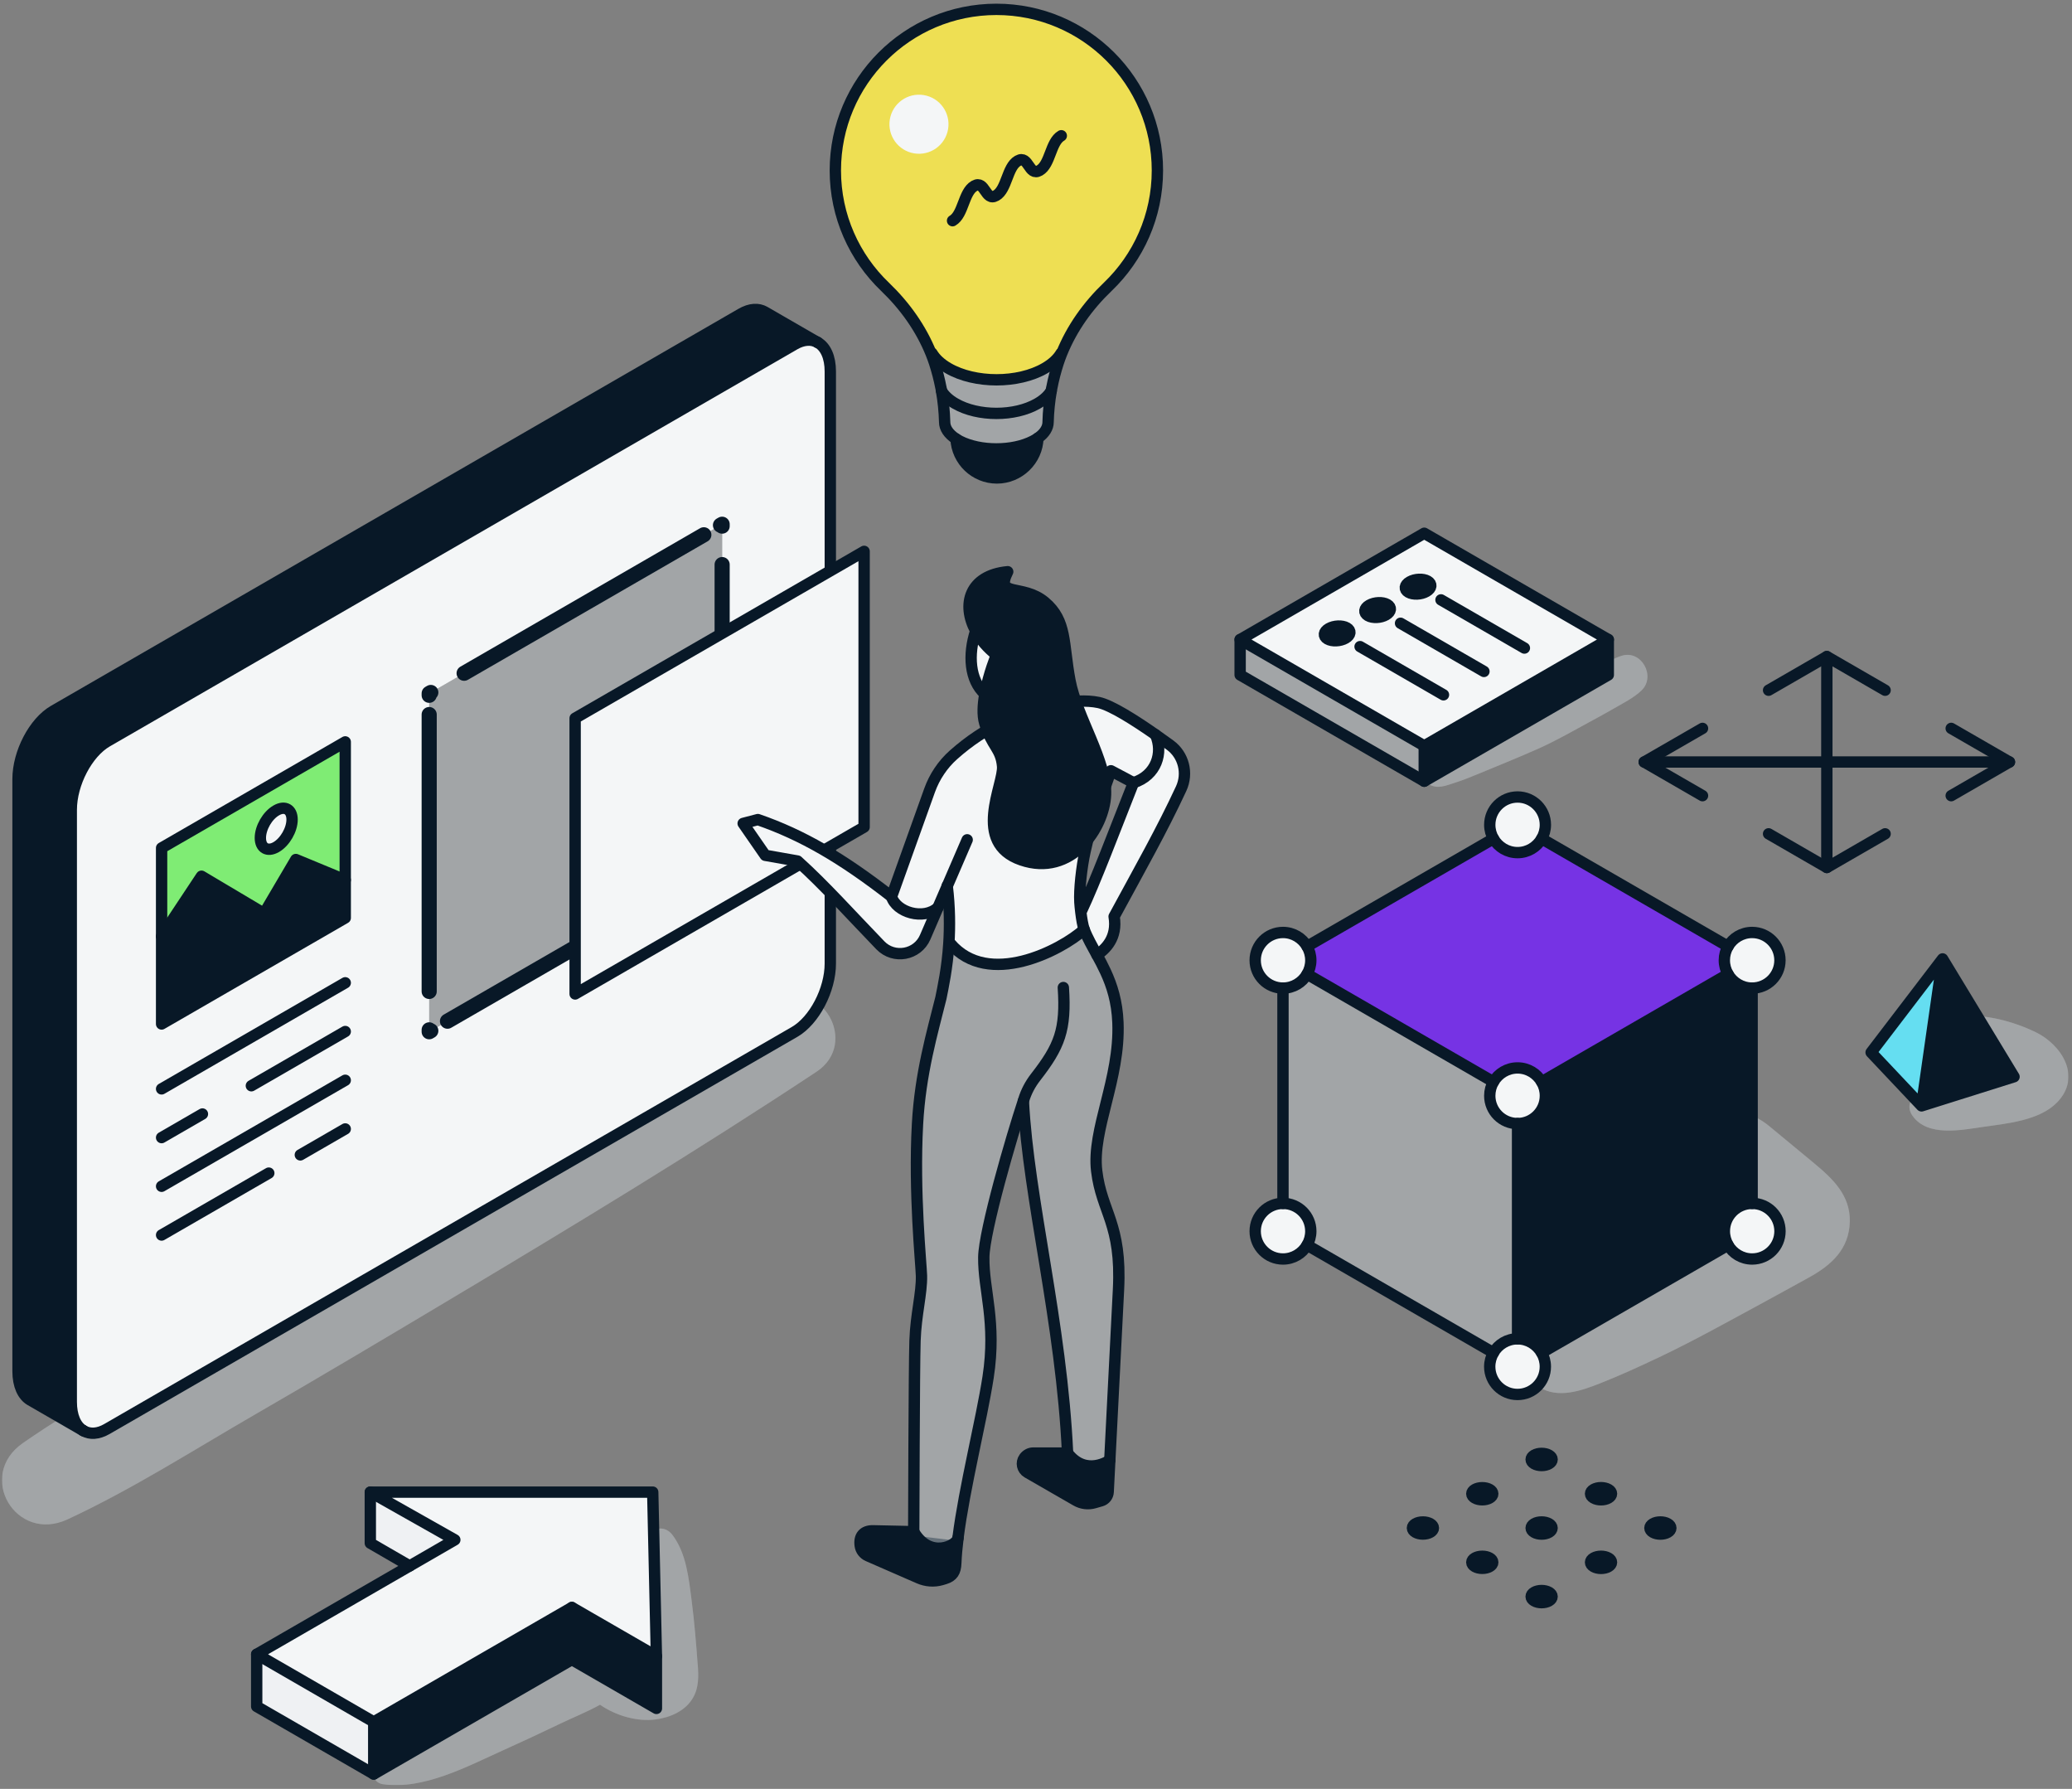<svg width="548" height="473" viewBox="0 0 548 473" fill="none" xmlns="http://www.w3.org/2000/svg">
<rect x="0" y="0" width="548" height="473" fill="#808080" stroke="none"/>
<g clip-path="url(#clip0_83_2508)">
<g style="mix-blend-mode:multiply" opacity="0.5">
<path d="M428.88 173.395C426.29 174.225 423.94 175.845 421.6 177.225C419.39 178.515 417.21 179.845 415 181.125C410.58 183.695 406.03 186.035 401.64 188.645C397.37 191.175 393.17 193.795 388.83 196.225C386.61 197.465 384.35 198.655 382.19 200.015C380.12 201.315 377.54 202.365 376.99 204.995C376.8 205.915 377.12 206.925 377.97 207.405C380.24 208.695 382.39 207.735 384.68 207.005C387.1 206.235 389.43 205.275 391.77 204.305C396.74 202.255 401.72 200.225 406.63 198.055C411.29 195.995 415.78 193.415 420.25 190.985C422.5 189.765 424.74 188.545 426.96 187.265C429.4 185.855 432.15 184.495 434.18 182.525C438 178.805 434.11 171.725 428.87 173.405L428.88 173.395Z" fill="#F4F6F7"/>
<path d="M428.88 173.395C426.29 174.225 423.94 175.845 421.6 177.225C419.39 178.515 417.21 179.845 415 181.125C410.58 183.695 406.03 186.035 401.64 188.645C397.37 191.175 393.17 193.795 388.83 196.225C386.61 197.465 384.35 198.655 382.19 200.015C380.12 201.315 377.54 202.365 376.99 204.995C376.8 205.915 377.12 206.925 377.97 207.405C380.24 208.695 382.39 207.735 384.68 207.005C387.1 206.235 389.43 205.275 391.77 204.305C396.74 202.255 401.72 200.225 406.63 198.055C411.29 195.995 415.78 193.415 420.25 190.985C422.5 189.765 424.74 188.545 426.96 187.265C429.4 185.855 432.15 184.495 434.18 182.525C438 178.805 434.11 171.725 428.87 173.405L428.88 173.395Z" fill="#081827" fill-opacity="0.2"/>
</g>
<g style="mix-blend-mode:multiply" opacity="0.5">
<path d="M184.52 440.104C184.11 434.434 183.65 428.824 182.92 423.184C182.16 417.304 181.53 410.734 177.86 405.874C176.19 403.664 173.35 403.524 171.7 405.874C167.99 411.164 167.67 418.334 167.11 424.594C166.89 427.104 166.78 429.624 166.7 432.144C165.1 431.644 163.45 431.304 161.61 431.054C159.21 430.734 156.72 432.054 154.94 433.874C149.83 434.924 144.51 438.374 139.83 440.534C134.86 442.834 129.94 445.194 125.04 447.614C120.33 449.944 115.76 452.294 111.28 455.044C106.75 457.834 101.58 461.144 98.81 465.814C97.6 467.834 98.6 471.384 101.23 471.764C111.97 473.334 123.6 467.064 133.09 462.784C138.08 460.534 143.04 458.234 147.97 455.854C151.43 454.184 155.24 452.684 158.69 450.754C162.97 453.684 168.48 455.274 173.37 454.644C177.15 454.154 181.2 452.464 183.23 449.004C184.88 446.194 184.76 443.214 184.54 440.104H184.52Z" fill="#F4F6F7"/>
<path d="M184.52 440.104C184.11 434.434 183.65 428.824 182.92 423.184C182.16 417.304 181.53 410.734 177.86 405.874C176.19 403.664 173.35 403.524 171.7 405.874C167.99 411.164 167.67 418.334 167.11 424.594C166.89 427.104 166.78 429.624 166.7 432.144C165.1 431.644 163.45 431.304 161.61 431.054C159.21 430.734 156.72 432.054 154.94 433.874C149.83 434.924 144.51 438.374 139.83 440.534C134.86 442.834 129.94 445.194 125.04 447.614C120.33 449.944 115.76 452.294 111.28 455.044C106.75 457.834 101.58 461.144 98.81 465.814C97.6 467.834 98.6 471.384 101.23 471.764C111.97 473.334 123.6 467.064 133.09 462.784C138.08 460.534 143.04 458.234 147.97 455.854C151.43 454.184 155.24 452.684 158.69 450.754C162.97 453.684 168.48 455.274 173.37 454.644C177.15 454.154 181.2 452.464 183.23 449.004C184.88 446.194 184.76 443.214 184.54 440.104H184.52Z" fill="#081827" fill-opacity="0.2"/>
</g>
<g style="mix-blend-mode:multiply" opacity="0.5">
<path d="M479.81 307.585L467.93 297.765C459.33 290.655 447.81 293.405 443.97 304.085C444.43 302.815 444.53 302.845 443.85 304.045C443.33 304.965 442.88 305.915 442.32 306.815C442.26 306.905 442.01 307.305 441.77 307.675C441.41 308.135 440.55 309.285 440.41 309.455C437.83 312.565 435.14 315.595 432.38 318.555C429.78 321.345 427.1 324.075 424.35 326.735C420.24 330.705 415.75 334.665 414.35 340.455C413.93 342.185 413.91 344.065 414.23 345.935C411.27 348.035 408.39 350.155 406.01 352.935C402.44 357.105 402.17 363.605 407.2 366.805C412.07 369.895 418.24 367.725 423.16 365.785C428.44 363.705 433.55 361.355 438.67 358.935C447.8 354.615 456.6 349.685 465.48 344.885C469.81 342.545 474.11 340.155 478.42 337.785C484.35 334.525 489.04 330.305 489.23 323.045C489.41 316.085 484.71 311.645 479.81 307.595V307.585Z" fill="#F4F6F7"/>
<path d="M479.81 307.585L467.93 297.765C459.33 290.655 447.81 293.405 443.97 304.085C444.43 302.815 444.53 302.845 443.85 304.045C443.33 304.965 442.88 305.915 442.32 306.815C442.26 306.905 442.01 307.305 441.77 307.675C441.41 308.135 440.55 309.285 440.41 309.455C437.83 312.565 435.14 315.595 432.38 318.555C429.78 321.345 427.1 324.075 424.35 326.735C420.24 330.705 415.75 334.665 414.35 340.455C413.93 342.185 413.91 344.065 414.23 345.935C411.27 348.035 408.39 350.155 406.01 352.935C402.44 357.105 402.17 363.605 407.2 366.805C412.07 369.895 418.24 367.725 423.16 365.785C428.44 363.705 433.55 361.355 438.67 358.935C447.8 354.615 456.6 349.685 465.48 344.885C469.81 342.545 474.11 340.155 478.42 337.785C484.35 334.525 489.04 330.305 489.23 323.045C489.41 316.085 484.71 311.645 479.81 307.595V307.585Z" fill="#081827" fill-opacity="0.2"/>
</g>
<g style="mix-blend-mode:multiply" opacity="0.5">
<path d="M538.28 272.855C532.9 270.265 524.54 267.775 518.66 268.965C513.28 270.055 511.19 275.895 512.02 280.665C512.3 282.265 512.96 283.635 513.87 284.805C509.6 286.645 502.62 290.495 505.82 295.025C509.77 300.635 518.6 298.815 524.36 297.985C530.73 297.065 539.39 296.325 544.09 291.455C550.63 284.685 545.3 276.235 538.28 272.855Z" fill="#F4F6F7"/>
<path d="M538.28 272.855C532.9 270.265 524.54 267.775 518.66 268.965C513.28 270.055 511.19 275.895 512.02 280.665C512.3 282.265 512.96 283.635 513.87 284.805C509.6 286.645 502.62 290.495 505.82 295.025C509.77 300.635 518.6 298.815 524.36 297.985C530.73 297.065 539.39 296.325 544.09 291.455C550.63 284.685 545.3 276.235 538.28 272.855Z" fill="#081827" fill-opacity="0.2"/>
</g>
<path d="M440.849 403.327C441.298 403.589 441.41 403.86 441.41 404.029C441.41 404.199 441.298 404.47 440.849 404.732C440.397 404.993 439.779 405.137 439.135 405.137C438.491 405.137 437.873 404.993 437.421 404.732C436.972 404.47 436.86 404.199 436.86 404.029C436.86 403.86 436.972 403.589 437.422 403.326C437.867 403.066 438.485 402.922 439.131 402.922C439.777 402.922 440.398 403.066 440.849 403.327Z" fill="#081827" stroke="#081827"/>
<path d="M425.15 395.662L425.15 395.662L425.148 395.663C424.703 395.923 424.085 396.068 423.439 396.068C422.793 396.068 422.172 395.923 421.721 395.663C421.272 395.4 421.16 395.129 421.16 394.96C421.16 394.791 421.272 394.52 421.721 394.257C422.173 393.997 422.791 393.853 423.435 393.853C424.08 393.853 424.698 393.997 425.15 394.258C425.606 394.521 425.718 394.793 425.718 394.96C425.718 395.127 425.606 395.399 425.15 395.662Z" fill="#081827" stroke="#081827"/>
<path d="M425.15 413.802L425.15 413.802L425.148 413.803C424.703 414.063 424.085 414.207 423.439 414.207C422.793 414.207 422.172 414.063 421.721 413.802C421.272 413.54 421.16 413.269 421.16 413.1C421.16 412.93 421.272 412.659 421.721 412.397C422.173 412.136 422.791 411.992 423.435 411.992C424.08 411.992 424.698 412.137 425.15 412.398C425.606 412.661 425.718 412.933 425.718 413.1C425.718 413.267 425.606 413.538 425.15 413.802Z" fill="#081827" stroke="#081827"/>
<path d="M409.44 386.602L409.44 386.602L409.438 386.603C408.993 386.862 408.375 387.007 407.729 387.007C407.083 387.007 406.462 386.863 406.011 386.602C405.562 386.34 405.45 386.069 405.45 385.899C405.45 385.73 405.562 385.459 406.012 385.196C406.457 384.937 407.075 384.792 407.721 384.792C408.368 384.792 408.988 384.937 409.44 385.197C409.896 385.461 410.008 385.732 410.008 385.899C410.008 386.066 409.896 386.338 409.44 386.602Z" fill="#081827" stroke="#081827"/>
<path d="M409.439 403.327C409.888 403.589 410 403.86 410 404.029C410 404.199 409.888 404.47 409.438 404.732C408.993 404.992 408.375 405.137 407.729 405.137C407.083 405.137 406.462 404.993 406.011 404.732C405.562 404.47 405.45 404.199 405.45 404.029C405.45 403.86 405.562 403.589 406.012 403.326C406.457 403.066 407.075 402.922 407.721 402.922C408.367 402.922 408.988 403.066 409.439 403.327Z" fill="#081827" stroke="#081827"/>
<path d="M409.439 421.457C409.888 421.719 410 421.99 410 422.159C410 422.329 409.888 422.6 409.438 422.862C408.993 423.122 408.375 423.267 407.729 423.267C407.083 423.267 406.462 423.122 406.011 422.862C405.562 422.6 405.45 422.328 405.45 422.159C405.45 421.99 405.562 421.719 406.012 421.456C406.457 421.196 407.075 421.052 407.721 421.052C408.367 421.052 408.988 421.196 409.439 421.457Z" fill="#081827" stroke="#081827"/>
<path d="M394.31 394.964C394.31 395.151 394.174 395.416 393.746 395.662C393.332 395.901 392.726 396.064 392.03 396.064C391.334 396.064 390.728 395.901 390.314 395.662C389.886 395.416 389.75 395.151 389.75 394.964C389.75 394.777 389.886 394.512 390.314 394.266C390.728 394.028 391.334 393.864 392.03 393.864C392.726 393.864 393.332 394.028 393.746 394.266C394.174 394.512 394.31 394.777 394.31 394.964Z" fill="#081827" stroke="#081827"/>
<path d="M394.31 413.094C394.31 413.281 394.174 413.546 393.746 413.792C393.332 414.031 392.726 414.194 392.03 414.194C391.334 414.194 390.728 414.031 390.314 413.792C389.886 413.546 389.75 413.281 389.75 413.094C389.75 412.907 389.886 412.642 390.314 412.396C390.728 412.158 391.334 411.994 392.03 411.994C392.726 411.994 393.332 412.158 393.746 412.396C394.174 412.642 394.31 412.907 394.31 413.094Z" fill="#081827" stroke="#081827"/>
<path d="M378.61 404.025C378.61 404.212 378.474 404.477 378.046 404.723C377.632 404.961 377.026 405.125 376.33 405.125C375.634 405.125 375.028 404.961 374.614 404.723C374.186 404.477 374.05 404.212 374.05 404.025C374.05 403.838 374.186 403.573 374.614 403.327C375.028 403.088 375.634 402.925 376.33 402.925C377.026 402.925 377.632 403.088 378.046 403.327C378.474 403.573 378.61 403.838 378.61 404.025Z" fill="#081827" stroke="#081827"/>
<path d="M441.1 402.894C442.18 403.524 442.18 404.534 441.1 405.164C440.01 405.794 438.26 405.794 437.17 405.164C436.09 404.534 436.09 403.524 437.17 402.894C438.25 402.264 440.01 402.264 441.1 402.894Z" stroke="#081827" stroke-width="3" stroke-linecap="round" stroke-linejoin="round"/>
<path d="M425.4 411.965C426.49 412.595 426.49 413.605 425.4 414.235C424.32 414.865 422.56 414.865 421.47 414.235C420.39 413.605 420.39 412.595 421.47 411.965C422.56 411.335 424.31 411.335 425.4 411.965Z" stroke="#081827" stroke-width="3" stroke-linecap="round" stroke-linejoin="round"/>
<path d="M409.69 421.024C410.77 421.654 410.77 422.664 409.69 423.294C408.61 423.924 406.85 423.924 405.76 423.294C404.68 422.664 404.68 421.654 405.76 421.024C406.84 420.394 408.6 420.394 409.69 421.024Z" stroke="#081827" stroke-width="3" stroke-linecap="round" stroke-linejoin="round"/>
<path d="M425.4 393.825C426.49 394.455 426.49 395.465 425.4 396.095C424.32 396.725 422.56 396.725 421.47 396.095C420.39 395.465 420.39 394.455 421.47 393.825C422.56 393.195 424.31 393.195 425.4 393.825Z" stroke="#081827" stroke-width="3" stroke-linecap="round" stroke-linejoin="round"/>
<path d="M409.69 402.894C410.77 403.524 410.77 404.534 409.69 405.164C408.61 405.794 406.85 405.794 405.76 405.164C404.68 404.534 404.68 403.524 405.76 402.894C406.84 402.264 408.6 402.264 409.69 402.894Z" stroke="#081827" stroke-width="3" stroke-linecap="round" stroke-linejoin="round"/>
<path d="M392.03 414.694C393.565 414.694 394.81 413.978 394.81 413.094C394.81 412.21 393.565 411.494 392.03 411.494C390.495 411.494 389.25 412.21 389.25 413.094C389.25 413.978 390.495 414.694 392.03 414.694Z" stroke="#081827" stroke-width="3" stroke-linecap="round" stroke-linejoin="round"/>
<path d="M409.69 384.764C410.78 385.394 410.78 386.404 409.69 387.034C408.61 387.664 406.85 387.664 405.76 387.034C404.68 386.404 404.68 385.394 405.76 384.764C406.84 384.134 408.6 384.134 409.69 384.764Z" stroke="#081827" stroke-width="3" stroke-linecap="round" stroke-linejoin="round"/>
<path d="M392.03 396.564C393.565 396.564 394.81 395.848 394.81 394.964C394.81 394.081 393.565 393.364 392.03 393.364C390.495 393.364 389.25 394.081 389.25 394.964C389.25 395.848 390.495 396.564 392.03 396.564Z" stroke="#081827" stroke-width="3" stroke-linecap="round" stroke-linejoin="round"/>
<path d="M376.33 405.625C377.865 405.625 379.11 404.908 379.11 404.025C379.11 403.141 377.865 402.425 376.33 402.425C374.795 402.425 373.55 403.141 373.55 404.025C373.55 404.908 374.795 405.625 376.33 405.625Z" stroke="#081827" stroke-width="3" stroke-linecap="round" stroke-linejoin="round"/>
<path d="M377.18 197.503L424.86 169.971V178.176L377.18 205.699V197.503Z" fill="#081827" stroke="#081827"/>
<path d="M425.36 169.104L376.68 197.214L327.99 169.104L376.68 140.994L425.36 169.104Z" fill="#F4F6F7"/>
<g opacity="0.5">
<path d="M376.68 197.214V206.564L327.99 178.464V169.104L376.68 197.214Z" fill="#F4F6F7"/>
<path d="M376.68 197.214V206.564L327.99 178.464V169.104L376.68 197.214Z" fill="#081827" fill-opacity="0.2"/>
</g>
<path d="M327.99 169.104L376.68 140.994L425.36 169.104L376.68 197.214L327.99 169.104Z" stroke="#081827" stroke-width="3" stroke-linecap="round" stroke-linejoin="round"/>
<path d="M376.68 197.215V206.565" stroke="#081827" stroke-width="3" stroke-linecap="round" stroke-linejoin="round"/>
<path d="M327.99 169.104V178.464L376.68 206.564L425.36 178.464V169.104" stroke="#081827" stroke-width="3" stroke-linecap="round" stroke-linejoin="round"/>
<path d="M377.011 155.961L377.011 155.961L377.009 155.962C376.386 156.324 375.58 156.535 374.783 156.569C373.98 156.602 373.244 156.454 372.742 156.162C372.249 155.876 372.14 155.56 372.17 155.318C372.204 155.038 372.446 154.642 373.079 154.278C373.702 153.92 374.509 153.711 375.307 153.678C376.111 153.644 376.848 153.789 377.351 154.078C377.847 154.365 377.954 154.679 377.924 154.919C377.889 155.2 377.645 155.597 377.011 155.961Z" fill="#081827" stroke="#081827"/>
<path d="M366.651 160.268L366.805 160.357C367.169 160.615 367.251 160.887 367.224 161.101C367.189 161.384 366.944 161.783 366.31 162.152C365.686 162.51 364.88 162.721 364.082 162.755C363.279 162.79 362.543 162.644 362.042 162.353C361.549 162.066 361.44 161.751 361.47 161.508C361.504 161.228 361.746 160.832 362.379 160.468C363.002 160.11 363.809 159.902 364.607 159.868C365.411 159.834 366.148 159.98 366.651 160.268Z" fill="#081827" stroke="#081827"/>
<path d="M355.961 166.428C356.457 166.715 356.564 167.03 356.534 167.27C356.499 167.55 356.255 167.947 355.621 168.311C354.997 168.67 354.19 168.881 353.392 168.915C352.589 168.95 351.853 168.805 351.351 168.513C350.859 168.226 350.75 167.911 350.78 167.669C350.814 167.388 351.056 166.992 351.689 166.628C352.312 166.27 353.119 166.062 353.917 166.028C354.721 165.994 355.458 166.14 355.961 166.428Z" fill="#081827" stroke="#081827"/>
<path d="M372.49 156.594C371.27 155.884 371.42 154.654 372.83 153.844C374.24 153.034 376.38 152.944 377.6 153.644C378.83 154.354 378.67 155.584 377.26 156.394C375.85 157.214 373.71 157.304 372.49 156.594Z" stroke="#081827" stroke-width="3" stroke-linecap="round" stroke-linejoin="round"/>
<path d="M361.79 162.775C360.57 162.065 360.72 160.835 362.13 160.025C363.54 159.215 365.68 159.125 366.9 159.825C368.13 160.535 367.97 161.765 366.56 162.585C365.15 163.395 363.01 163.495 361.79 162.785V162.775Z" stroke="#081827" stroke-width="3" stroke-linecap="round" stroke-linejoin="round"/>
<path d="M351.09 168.955C349.87 168.245 350.02 167.015 351.43 166.205C352.84 165.395 354.98 165.305 356.2 166.005C357.43 166.715 357.27 167.945 355.86 168.755C354.45 169.565 352.31 169.665 351.09 168.955Z" stroke="#081827" stroke-width="3" stroke-linecap="round" stroke-linejoin="round"/>
<path d="M381.11 158.614L403.17 171.354" stroke="#081827" stroke-width="3" stroke-linecap="round" stroke-linejoin="round"/>
<path d="M370.41 164.795L392.47 177.535" stroke="#081827" stroke-width="3" stroke-linecap="round" stroke-linejoin="round"/>
<path d="M359.71 170.975L381.77 183.715" stroke="#081827" stroke-width="3" stroke-linecap="round" stroke-linejoin="round"/>
<path d="M434.86 201.484H531.46" stroke="#081827" stroke-width="3" stroke-linecap="round" stroke-linejoin="round"/>
<path d="M516.05 192.595L531.46 201.485L516.05 210.385" stroke="#081827" stroke-width="3" stroke-linecap="round" stroke-linejoin="round"/>
<path d="M450.28 192.595L434.86 201.485L450.28 210.385" stroke="#081827" stroke-width="3" stroke-linecap="round" stroke-linejoin="round"/>
<path d="M483.16 173.604V229.374" stroke="#081827" stroke-width="3" stroke-linecap="round" stroke-linejoin="round"/>
<path d="M498.57 220.475L483.16 229.375L467.75 220.475" stroke="#081827" stroke-width="3" stroke-linecap="round" stroke-linejoin="round"/>
<path d="M498.57 182.504L483.16 173.604L467.75 182.504" stroke="#081827" stroke-width="3" stroke-linecap="round" stroke-linejoin="round"/>
<path d="M463.4 246.555C467.46 246.555 470.76 249.855 470.76 253.915C470.76 257.975 467.46 261.265 463.4 261.265C460.68 261.265 458.3 259.785 457.03 257.585C456.4 256.505 456.05 255.255 456.05 253.915C456.05 252.575 456.41 251.315 457.03 250.235C458.3 248.035 460.68 246.555 463.4 246.555Z" fill="#F4F6F7"/>
<path d="M463.4 318.194C467.46 318.194 470.76 321.484 470.76 325.544C470.76 329.604 467.46 332.894 463.4 332.894C460.68 332.894 458.3 331.414 457.03 329.224C456.4 328.144 456.04 326.884 456.04 325.544C456.04 321.484 459.33 318.194 463.39 318.194H463.4Z" fill="#F4F6F7"/>
<path d="M456.871 258.259C458.189 260.239 460.385 261.586 462.9 261.748V317.71C458.797 317.967 455.55 321.376 455.55 325.544C455.55 326.796 455.844 327.983 456.369 329.034L407.909 357.009C406.589 355.027 404.389 353.678 401.87 353.52V297.568C405.973 297.311 409.23 293.903 409.23 289.734C409.23 288.482 408.936 287.295 408.411 286.244L456.871 258.259Z" fill="#081827" stroke="#081827"/>
<path d="M457.03 250.235C456.4 251.315 456.05 252.575 456.05 253.915C456.05 255.255 456.41 256.515 457.03 257.585L407.73 286.055C406.46 283.855 404.08 282.375 401.36 282.375C398.64 282.375 396.26 283.855 394.99 286.055L345.69 257.585C346.32 256.505 346.68 255.255 346.68 253.915C346.68 252.575 346.32 251.315 345.69 250.235L394.99 221.765C396.26 223.965 398.64 225.445 401.36 225.445C404.08 225.445 406.46 223.965 407.73 221.765L457.03 250.235Z" fill="#7633E4"/>
<path d="M408.72 218.094C408.72 219.434 408.36 220.694 407.73 221.764C406.46 223.964 404.08 225.444 401.36 225.444C398.64 225.444 396.26 223.964 394.99 221.764C394.36 220.684 394.01 219.434 394.01 218.094C394.01 214.034 397.3 210.734 401.36 210.734C405.42 210.734 408.72 214.034 408.72 218.094Z" fill="#F4F6F7"/>
<path d="M407.73 286.054C408.36 287.134 408.72 288.394 408.72 289.734C408.72 293.794 405.42 297.084 401.36 297.084C397.3 297.084 394.01 293.794 394.01 289.734C394.01 288.394 394.37 287.134 394.99 286.054C396.26 283.854 398.64 282.374 401.36 282.374C404.08 282.374 406.46 283.854 407.73 286.054Z" fill="#F4F6F7"/>
<path d="M407.73 357.684C408.36 358.764 408.72 360.024 408.72 361.364C408.72 365.424 405.42 368.714 401.36 368.714C397.3 368.714 394.01 365.424 394.01 361.364C394.01 360.024 394.37 358.764 395 357.684C396.27 355.484 398.65 354.004 401.37 354.004C404.09 354.004 406.47 355.484 407.74 357.684H407.73Z" fill="#F4F6F7"/>
<g opacity="0.5">
<path d="M401.36 297.084V354.004C398.64 354.004 396.26 355.484 394.99 357.684L345.69 329.224C346.32 328.144 346.68 326.884 346.68 325.544C346.68 321.484 343.38 318.194 339.32 318.194V261.264C342.04 261.264 344.42 259.784 345.69 257.584L394.99 286.054C394.36 287.134 394.01 288.394 394.01 289.734C394.01 293.794 397.3 297.084 401.36 297.084Z" fill="#F4F6F7"/>
<path d="M401.36 297.084V354.004C398.64 354.004 396.26 355.484 394.99 357.684L345.69 329.224C346.32 328.144 346.68 326.884 346.68 325.544C346.68 321.484 343.38 318.194 339.32 318.194V261.264C342.04 261.264 344.42 259.784 345.69 257.584L394.99 286.054C394.36 287.134 394.01 288.394 394.01 289.734C394.01 293.794 397.3 297.084 401.36 297.084Z" fill="#081827" fill-opacity="0.2"/>
</g>
<path d="M345.69 250.235C346.32 251.315 346.68 252.575 346.68 253.915C346.68 255.255 346.32 256.515 345.69 257.585C344.42 259.785 342.04 261.265 339.32 261.265C335.26 261.265 331.97 257.975 331.97 253.915C331.97 249.855 335.26 246.555 339.32 246.555C342.04 246.555 344.42 248.035 345.69 250.235Z" fill="#F4F6F7"/>
<path d="M346.68 325.544C346.68 326.884 346.32 328.144 345.69 329.224C344.42 331.424 342.04 332.894 339.32 332.894C335.26 332.894 331.97 329.604 331.97 325.544C331.97 321.484 335.26 318.194 339.32 318.194C343.38 318.194 346.68 321.484 346.68 325.544Z" fill="#F4F6F7"/>
<path d="M345.69 257.584L394.99 286.054" stroke="#081827" stroke-width="3" stroke-linecap="round" stroke-linejoin="round"/>
<path d="M401.36 297.084V354.004" stroke="#081827" stroke-width="3" stroke-linecap="round" stroke-linejoin="round"/>
<path d="M394.99 357.685L345.69 329.225" stroke="#081827" stroke-width="3" stroke-linecap="round" stroke-linejoin="round"/>
<path d="M457.03 250.235L407.73 221.765" stroke="#081827" stroke-width="3" stroke-linecap="round" stroke-linejoin="round"/>
<path d="M394.99 221.765L345.69 250.235" stroke="#081827" stroke-width="3" stroke-linecap="round" stroke-linejoin="round"/>
<path d="M339.32 261.265V318.195" stroke="#081827" stroke-width="3" stroke-linecap="round" stroke-linejoin="round"/>
<path d="M407.73 357.685L457.04 329.225" stroke="#081827" stroke-width="3" stroke-linecap="round" stroke-linejoin="round"/>
<path d="M463.4 318.195V261.265" stroke="#081827" stroke-width="3" stroke-linecap="round" stroke-linejoin="round"/>
<path d="M457.03 257.584L407.73 286.054" stroke="#081827" stroke-width="3" stroke-linecap="round" stroke-linejoin="round"/>
<path d="M401.36 297.084C405.42 297.084 408.72 293.794 408.72 289.734C408.72 288.394 408.36 287.134 407.73 286.054C406.45 283.854 404.08 282.374 401.36 282.374C398.64 282.374 396.26 283.854 394.99 286.054C394.36 287.134 394.01 288.394 394.01 289.734C394.01 293.794 397.3 297.084 401.36 297.084Z" stroke="#081827" stroke-width="3" stroke-linecap="round" stroke-linejoin="round"/>
<path d="M407.73 221.764C408.36 220.684 408.72 219.434 408.72 218.094C408.72 214.034 405.42 210.734 401.36 210.734C397.3 210.734 394.01 214.034 394.01 218.094C394.01 219.434 394.37 220.694 394.99 221.764C396.26 223.964 398.64 225.444 401.36 225.444C404.08 225.444 406.46 223.964 407.73 221.764Z" stroke="#081827" stroke-width="3" stroke-linecap="round" stroke-linejoin="round"/>
<path d="M394.99 357.684C394.36 358.764 394 360.024 394 361.364C394 365.424 397.29 368.714 401.35 368.714C405.41 368.714 408.71 365.424 408.71 361.364C408.71 360.024 408.35 358.764 407.72 357.684C406.44 355.484 404.07 354.004 401.35 354.004C398.63 354.004 396.25 355.484 394.98 357.684H394.99Z" stroke="#081827" stroke-width="3" stroke-linecap="round" stroke-linejoin="round"/>
<path d="M463.4 261.265C467.46 261.265 470.76 257.975 470.76 253.915C470.76 249.855 467.46 246.555 463.4 246.555C460.68 246.555 458.3 248.035 457.03 250.235C456.4 251.315 456.05 252.575 456.05 253.915C456.05 255.255 456.41 256.515 457.03 257.585C458.3 259.785 460.68 261.265 463.4 261.265Z" stroke="#081827" stroke-width="3" stroke-linecap="round" stroke-linejoin="round"/>
<path d="M345.69 257.585C346.32 256.505 346.68 255.255 346.68 253.915C346.68 252.575 346.32 251.315 345.69 250.235C344.41 248.035 342.04 246.555 339.32 246.555C335.26 246.555 331.97 249.855 331.97 253.915C331.97 257.975 335.26 261.265 339.32 261.265C342.04 261.265 344.42 259.785 345.69 257.585Z" stroke="#081827" stroke-width="3" stroke-linecap="round" stroke-linejoin="round"/>
<path d="M345.69 329.224C346.32 328.144 346.68 326.884 346.68 325.544C346.68 321.484 343.38 318.194 339.32 318.194C335.26 318.194 331.97 321.484 331.97 325.544C331.97 329.604 335.26 332.894 339.32 332.894C342.04 332.894 344.42 331.414 345.69 329.224Z" stroke="#081827" stroke-width="3" stroke-linecap="round" stroke-linejoin="round"/>
<path d="M457.04 329.224C458.31 331.414 460.68 332.894 463.41 332.894C467.47 332.894 470.77 329.604 470.77 325.544C470.77 321.484 467.47 318.194 463.41 318.194C459.35 318.194 456.06 321.484 456.06 325.544C456.06 326.884 456.42 328.144 457.05 329.224H457.04Z" stroke="#081827" stroke-width="3" stroke-linecap="round" stroke-linejoin="round"/>
<path d="M508.817 291.689L514.067 254.999L531.912 284.419L508.817 291.689Z" fill="#081827" stroke="#081827"/>
<path d="M513.77 253.545L508.21 292.405L494.87 278.275L513.77 253.545Z" fill="#65DEF1"/>
<path d="M508.21 292.405L513.77 253.545M508.21 292.405L532.67 284.705L513.77 253.545M508.21 292.405L494.87 278.275L513.77 253.545" stroke="#081827" stroke-width="3" stroke-linecap="round" stroke-linejoin="round"/>
<path d="M151.75 425.9L173.11 438.223V450.858L151.75 438.526V425.9Z" fill="#081827" stroke="#081827"/>
<path d="M172.63 394.534L173.61 437.934L151.25 425.034L98.84 455.294L67.89 437.414L120.29 407.154L97.94 394.534H172.63Z" fill="#F4F6F7"/>
<path d="M99.34 455.583L150.75 425.9V438.526L99.34 468.208V455.583Z" fill="#081827" stroke="#081827"/>
<path d="M120.29 407.154L108.35 414.054L97.94 408.034V394.534L120.29 407.154Z" fill="#EFF1F3"/>
<path d="M98.84 455.295V469.075L67.89 451.205V437.415L98.84 455.295Z" fill="#EFF1F3"/>
<path d="M173.61 437.934L172.63 394.534H97.94L120.29 407.154L67.89 437.414L98.84 455.294L151.25 425.034L173.61 437.934Z" stroke="#081827" stroke-width="3" stroke-linecap="round" stroke-linejoin="round"/>
<path d="M151.25 425.034V438.814" stroke="#081827" stroke-width="3" stroke-linecap="round" stroke-linejoin="round"/>
<path d="M98.84 455.295V469.075" stroke="#081827" stroke-width="3" stroke-linecap="round" stroke-linejoin="round"/>
<path d="M67.89 437.415V451.205L98.84 469.075L151.25 438.815L173.61 451.725V437.935" stroke="#081827" stroke-width="3" stroke-linecap="round" stroke-linejoin="round"/>
<path d="M97.94 394.534V408.034L108.35 414.054" stroke="#081827" stroke-width="3" stroke-linecap="round" stroke-linejoin="round"/>
<path d="M220.93 45.075C220.93 57.155 225.97 68.075 234.06 75.825C239.3 80.845 243.6 86.795 246.26 93.495L246.5 93.395C247.36 94.845 248.8 96.215 250.81 97.375C257.86 101.445 269.28 101.445 276.32 97.375C278.32 96.225 279.76 94.865 280.62 93.415L280.78 93.485C283.44 86.785 287.74 80.845 292.98 75.825C301.07 68.075 306.11 57.155 306.11 45.075C306.11 21.555 287.04 2.485 263.52 2.475C240 2.475 220.93 21.545 220.93 45.075Z" fill="#EEDF53"/>
<path d="M250.592 34.869C251.708 30.703 249.236 26.42 245.069 25.304C240.903 24.187 236.621 26.66 235.504 30.826C234.388 34.993 236.86 39.275 241.027 40.392C245.193 41.508 249.476 39.035 250.592 34.869Z" fill="#F4F6F7"/>
<g opacity="0.5">
<path d="M249.01 103.334C249.49 106.044 249.77 108.814 249.84 111.604C249.84 113.184 250.85 114.744 252.86 116.054C253.16 116.254 253.49 116.444 253.84 116.624C255.17 117.314 256.72 117.834 258.37 118.174C260.02 118.524 261.77 118.694 263.52 118.694C267.02 118.694 270.52 118.004 273.19 116.614C273.67 116.364 274.11 116.104 274.51 115.824C276.31 114.574 277.2 113.094 277.2 111.594C277.27 108.804 277.54 106.034 278.03 103.324C277.3 104.554 276.08 105.714 274.37 106.704C268.38 110.164 258.67 110.164 252.67 106.704C250.97 105.724 249.75 104.564 249.01 103.334Z" fill="#F4F6F7"/>
<path d="M249.01 103.334C249.49 106.044 249.77 108.814 249.84 111.604C249.84 113.184 250.85 114.744 252.86 116.054C253.16 116.254 253.49 116.444 253.84 116.624C255.17 117.314 256.72 117.834 258.37 118.174C260.02 118.524 261.77 118.694 263.52 118.694C267.02 118.694 270.52 118.004 273.19 116.614C273.67 116.364 274.11 116.104 274.51 115.824C276.31 114.574 277.2 113.094 277.2 111.594C277.27 108.804 277.54 106.034 278.03 103.324C277.3 104.554 276.08 105.714 274.37 106.704C268.38 110.164 258.67 110.164 252.67 106.704C250.97 105.724 249.75 104.564 249.01 103.334Z" fill="#081827" fill-opacity="0.2"/>
</g>
<path d="M273.421 117.068C273.599 116.976 273.772 116.882 273.94 116.785C273.323 121.905 268.898 125.875 263.68 125.875C258.468 125.875 254.158 122.019 253.45 116.996L253.611 117.079C254.999 117.794 256.583 118.317 258.266 118.674C259.944 119.032 261.739 119.205 263.52 119.205C267.078 119.205 270.661 118.495 273.42 117.069L273.421 117.068Z" fill="#081827" stroke="#081827"/>
<g opacity="0.5">
<path d="M250.81 97.374C248.8 96.215 247.36 94.855 246.5 93.394L246.26 93.495C246.6 94.335 246.91 95.184 247.19 96.044C247.87 98.154 248.43 100.305 248.85 102.495H248.86C248.92 102.775 248.97 103.055 249.01 103.335C249.74 104.565 250.96 105.725 252.67 106.705C258.67 110.165 268.38 110.165 274.37 106.705C276.08 105.725 277.3 104.565 278.03 103.325C278.08 103.045 278.13 102.765 278.18 102.495H278.19C278.61 100.305 279.17 98.154 279.85 96.044C280.13 95.174 280.44 94.325 280.78 93.484L280.62 93.415C279.76 94.865 278.33 96.225 276.32 97.374C269.27 101.445 257.85 101.445 250.81 97.374Z" fill="#F4F6F7"/>
<path d="M250.81 97.374C248.8 96.215 247.36 94.855 246.5 93.394L246.26 93.495C246.6 94.335 246.91 95.184 247.19 96.044C247.87 98.154 248.43 100.305 248.85 102.495H248.86C248.92 102.775 248.97 103.055 249.01 103.335C249.74 104.565 250.96 105.725 252.67 106.705C258.67 110.165 268.38 110.165 274.37 106.705C276.08 105.725 277.3 104.565 278.03 103.325C278.08 103.045 278.13 102.765 278.18 102.495H278.19C278.61 100.305 279.17 98.154 279.85 96.044C280.13 95.174 280.44 94.325 280.78 93.484L280.62 93.415C279.76 94.865 278.33 96.225 276.32 97.374C269.27 101.445 257.85 101.445 250.81 97.374Z" fill="#081827" fill-opacity="0.2"/>
</g>
<path d="M246.26 93.495C243.57 86.805 239.3 80.845 234.06 75.825C225.97 68.075 220.93 57.155 220.93 45.075C220.93 21.555 240 2.485 263.52 2.475C287.04 2.475 306.11 21.545 306.11 45.075C306.11 57.155 301.07 68.075 292.98 75.825C287.74 80.835 283.47 86.795 280.78 93.485C280.44 94.325 280.13 95.185 279.85 96.045C279.17 98.155 278.61 100.305 278.19 102.495H278.18C278.13 102.775 278.07 103.045 278.03 103.325C277.56 106.045 277.27 108.805 277.2 111.595C277.2 113.085 276.31 114.575 274.51 115.825C274.11 116.105 273.67 116.365 273.19 116.615C270.52 117.995 267.02 118.695 263.52 118.695C261.77 118.695 260.01 118.525 258.37 118.175C256.72 117.825 255.18 117.315 253.84 116.625C253.49 116.445 253.16 116.255 252.86 116.055C250.85 114.745 249.84 113.185 249.84 111.605C249.77 108.815 249.48 106.055 249.01 103.335C248.96 103.055 248.91 102.775 248.86 102.495H248.85C248.43 100.305 247.87 98.155 247.19 96.045C246.91 95.185 246.6 94.335 246.26 93.495Z" stroke="#081827" stroke-width="3" stroke-linecap="round" stroke-linejoin="round"/>
<path d="M280.69 35.895C277.81 37.554 277.81 43.425 274.94 45.075C272.07 46.745 272.07 40.864 269.19 42.525C266.32 44.184 266.32 50.065 263.44 51.715C260.56 53.374 260.56 47.505 257.68 49.164C254.81 50.825 254.81 56.694 251.93 58.355" stroke="#081827" stroke-width="3" stroke-linecap="round" stroke-linejoin="round"/>
<path d="M249 103.324C249 103.324 249 103.334 249.01 103.344C249.74 104.574 250.96 105.734 252.67 106.714C258.67 110.174 268.38 110.174 274.37 106.714C276.08 105.734 277.3 104.574 278.03 103.334" stroke="#081827" stroke-width="3" stroke-linecap="round" stroke-linejoin="round"/>
<path d="M246.5 93.394C247.36 94.844 248.8 96.215 250.81 97.374C257.86 101.445 269.28 101.445 276.32 97.374C278.32 96.225 279.76 94.865 280.62 93.415" stroke="#081827" stroke-width="3" stroke-linecap="round" stroke-linejoin="round"/>
<path d="M252.85 116.055C253.12 121.805 257.86 126.375 263.67 126.375C269.48 126.375 274.35 121.685 274.5 115.835" stroke="#081827" stroke-width="3" stroke-linecap="round" stroke-linejoin="round"/>
<g style="mix-blend-mode:multiply" opacity="0.5">
<path d="M205.21 264.965C171.64 283.755 138.61 303.455 105.42 322.895C88.97 332.535 72.46 342.075 56.02 351.745C39.37 361.535 21.9 370.535 6.05 381.565C-6.39 390.215 4.2 408.075 17.85 401.745C35.07 393.755 51.35 383.295 67.78 373.815C84.58 364.115 101.25 354.195 117.9 344.255C150.95 324.525 183.86 304.615 215.97 283.365C227.34 275.845 217.29 258.205 205.21 264.965Z" fill="#F4F6F7"/>
<path d="M205.21 264.965C171.64 283.755 138.61 303.455 105.42 322.895C88.97 332.535 72.46 342.075 56.02 351.745C39.37 361.535 21.9 370.535 6.05 381.565C-6.39 390.215 4.2 408.075 17.85 401.745C35.07 393.755 51.35 383.295 67.78 373.815C84.58 364.115 101.25 354.195 117.9 344.255C150.95 324.525 183.86 304.615 215.97 283.365C227.34 275.845 217.29 258.205 205.21 264.965Z" fill="#081827" fill-opacity="0.2"/>
</g>
<path d="M219.59 98.225V254.775C219.59 261.735 215.35 269.835 210.13 272.845L28.3 377.835C25.94 379.205 23.78 379.285 22.12 378.335L21.99 378.265C20.05 377.065 18.85 374.415 18.85 370.685V214.135C18.85 207.175 23.08 199.085 28.3 196.065L210.13 91.075C212.42 89.755 214.52 89.635 216.17 90.495L216.32 90.585C218.33 91.735 219.6 94.415 219.6 98.235L219.59 98.225ZM190.99 228.075V138.615L113.52 183.345V272.805L190.99 228.075ZM91.31 242.705V196.165L42.73 224.205V270.755L91.31 242.705Z" fill="#F4F6F7"/>
<path d="M201.992 82.878L213.379 89.455C212.269 89.545 211.086 89.933 209.871 90.63L209.87 90.631L28.05 195.621L28.05 195.621C25.333 197.193 22.913 200.056 21.174 203.38C19.434 206.708 18.35 210.55 18.35 214.124V370.674C18.35 372.903 18.772 374.806 19.55 376.268L8.3 369.771L8.3 369.771C6.51 368.738 5.27 366.267 5.27 362.554V206.004C5.27 202.613 6.301 198.925 7.981 195.711C9.662 192.492 11.967 189.8 14.47 188.357L14.47 188.357L196.3 83.377L196.3 83.377C198.563 82.069 200.528 82.041 201.991 82.878C201.991 82.878 201.991 82.878 201.992 82.878Z" fill="#081827" stroke="#081827"/>
<g opacity="0.5">
<path d="M190.99 138.614V228.074L113.51 272.804V183.344L190.99 138.614Z" fill="#F4F6F7"/>
<path d="M190.99 138.614V228.074L113.51 272.804V183.344L190.99 138.614Z" fill="#081827" fill-opacity="0.2"/>
</g>
<path d="M69.585 241.954L70.016 242.211L70.271 241.778L78.45 227.893L90.81 233.009V242.416L43.24 269.889V247.735L53.444 232.358L69.585 241.954Z" fill="#081827" stroke="#081827"/>
<path d="M91.31 196.165V232.675L78.24 227.265L69.84 241.525L53.3 231.685L42.74 247.595V224.205L91.32 196.165H91.31ZM73.06 223.975C75.37 222.635 77.25 219.385 77.25 216.705C77.25 214.025 75.37 212.945 73.06 214.285C70.73 215.625 68.86 218.875 68.86 221.555C68.86 224.235 70.73 225.325 73.06 223.975Z" fill="#7FEC74"/>
<path d="M77.25 216.704C77.25 219.384 75.37 222.634 73.06 223.974C70.73 225.324 68.86 224.224 68.86 221.554C68.86 218.884 70.73 215.624 73.06 214.284C75.37 212.944 77.25 214.034 77.25 216.704Z" fill="#F4F6F7"/>
<path d="M21.99 378.254C20.05 377.054 18.85 374.404 18.85 370.674V214.124C18.85 207.164 23.08 199.074 28.3 196.054L210.13 91.064C212.42 89.744 214.52 89.624 216.17 90.484" stroke="#081827" stroke-width="3" stroke-linecap="round" stroke-linejoin="round"/>
<path d="M216.32 90.585C218.33 91.735 219.6 94.415 219.6 98.235V254.785C219.6 261.745 215.36 269.845 210.14 272.855L28.3 377.835C25.94 379.205 23.78 379.285 22.12 378.335" stroke="#081827" stroke-width="3" stroke-linecap="round" stroke-linejoin="round"/>
<path d="M22.12 378.335L8.05 370.215C6.04 369.055 4.77 366.365 4.77 362.565V206.015C4.77 199.045 9 190.945 14.22 187.935L196.05 82.955C198.42 81.585 200.58 81.505 202.24 82.455L216.31 90.585" stroke="#081827" stroke-width="3" stroke-linecap="round" stroke-linejoin="round"/>
<path d="M91.31 232.675V242.705L42.74 270.755V224.205L91.31 196.165V232.675Z" stroke="#081827" stroke-width="3" stroke-linecap="round" stroke-linejoin="round"/>
<path d="M42.74 247.585L53.29 231.685L69.84 241.525L78.24 227.265L91.31 232.675" stroke="#081827" stroke-width="3" stroke-linecap="round" stroke-linejoin="round"/>
<path d="M77.25 216.704C77.25 214.024 75.37 212.944 73.06 214.284C70.73 215.624 68.86 218.874 68.86 221.554C68.86 224.234 70.73 225.324 73.06 223.974C75.37 222.634 77.25 219.384 77.25 216.704Z" stroke="#081827" stroke-width="3" stroke-linecap="round" stroke-linejoin="round"/>
<path d="M42.74 287.914L91.31 259.864" stroke="#081827" stroke-width="3" stroke-linecap="round" stroke-linejoin="round"/>
<path d="M42.74 300.795L53.54 294.555" stroke="#081827" stroke-width="3" stroke-linecap="round" stroke-linejoin="round"/>
<path d="M66.48 287.084L91.31 272.744" stroke="#081827" stroke-width="3" stroke-linecap="round" stroke-linejoin="round"/>
<path d="M42.74 313.665L91.31 285.635" stroke="#081827" stroke-width="3" stroke-linecap="round" stroke-linejoin="round"/>
<path d="M42.74 326.555L71.09 310.185" stroke="#081827" stroke-width="3" stroke-linecap="round" stroke-linejoin="round"/>
<path d="M79.43 305.365L91.31 298.505" stroke="#081827" stroke-width="3" stroke-linecap="round" stroke-linejoin="round"/>
<path d="M190.99 227.574V228.074L190.55 228.324" stroke="#081827" stroke-width="4" stroke-linecap="round" stroke-linejoin="round"/>
<path d="M181.75 233.415L118.35 270.015" stroke="#081827" stroke-width="4" stroke-linecap="round" stroke-linejoin="round"/>
<path d="M113.94 272.555L113.51 272.805V272.305" stroke="#081827" stroke-width="4" stroke-linecap="round" stroke-linejoin="round"/>
<path d="M113.51 262.145V188.935" stroke="#081827" stroke-width="4" stroke-linecap="round" stroke-linejoin="round"/>
<path d="M113.51 183.845V183.345L113.94 183.095" stroke="#081827" stroke-width="4" stroke-linecap="round" stroke-linejoin="round"/>
<path d="M122.75 178.014L186.15 141.404" stroke="#081827" stroke-width="4" stroke-linecap="round" stroke-linejoin="round"/>
<path d="M190.55 138.864L190.99 138.614V139.114" stroke="#081827" stroke-width="4" stroke-linecap="round" stroke-linejoin="round"/>
<path d="M190.99 149.284V222.494" stroke="#081827" stroke-width="4" stroke-linecap="round" stroke-linejoin="round"/>
<path d="M228.54 145.784V218.684L152.11 262.814V189.904L228.54 145.784Z" fill="#F4F6F7"/>
<path d="M228.54 218.684L152.11 262.814V189.904L228.54 145.784V218.684Z" stroke="#081827" stroke-width="3" stroke-linecap="round" stroke-linejoin="round"/>
<path d="M196.53 217.725L202.37 226.155L210.92 227.665C218.15 234.185 224.66 241.515 232.82 249.955C236.41 253.665 242.62 252.535 244.67 247.805L248.04 240.005C244.28 243.405 237.04 241.245 235.79 237.075C222.65 226.855 212.19 220.775 200.43 216.705L196.54 217.725H196.53Z" fill="#F4F6F7"/>
<path d="M231.42 405.285L230.91 405.275C229.731 405.251 228.959 405.577 228.51 406.097C228.058 406.621 227.842 407.449 228.005 408.626L228.006 408.628L228.006 408.628C228.142 409.645 228.8 410.516 229.74 410.926L229.74 410.926L243.19 416.796L243.192 416.797C244.989 417.592 246.999 417.751 248.872 417.214L248.877 417.213L248.877 417.213C249.165 417.133 249.435 417.056 249.722 416.96L249.734 416.956L249.734 416.956C250.73 416.653 251.32 416.24 251.686 415.7C252.06 415.149 252.247 414.397 252.29 413.315C252.29 413.315 252.29 413.315 252.29 413.315L252.79 413.335C252.855 411.674 253.008 409.853 253.225 407.91L231.42 405.285ZM231.42 405.285V405.275M231.42 405.285V405.275M231.42 405.275L241.372 405.489C243.572 409.097 246.554 410.072 249.068 409.809C250.335 409.677 251.473 409.232 252.319 408.671C252.44 408.59 252.556 408.507 252.667 408.421L231.42 405.275Z" fill="#081827" stroke="#081827"/>
<path d="M250.52 234.225C251.21 239.935 251.24 245.065 250.95 249.475L251.36 249.495C261.34 261.245 280.51 251.385 286.74 245.795C286.36 244.805 286.06 242.935 285.85 241.235C285.72 240.195 285.63 239.235 285.59 238.565C285.39 235.285 286.05 229.255 286.96 225.175C287.18 224.205 287.4 223.205 287.65 222.205C289.1 217.185 291.88 209.205 293.81 203.805L299.77 206.975C305.85 205.055 307.71 199.035 305.61 194.285C300.17 190.485 293.87 186.475 290.57 185.775C284.02 184.375 274.44 187.255 274.44 187.255C268.97 189.085 260.8 191.915 252.16 199.615C250.74 200.875 249.49 202.315 248.43 203.895C247.37 205.465 246.51 207.165 245.86 208.965L235.79 237.095C237.04 241.265 244.28 243.415 248.04 240.025L250.53 234.255L250.52 234.225Z" fill="#F4F6F7"/>
<g opacity="0.5">
<path d="M270.66 291.155C271.97 316.885 280.75 349.675 282.35 384.205C287.22 390.565 293.53 386.095 293.53 386.095L295.82 340.955C296.7 323.495 291.37 320.575 290.05 309.615C288.72 298.665 296.26 285.345 295.67 270.405C295.46 264.815 294.07 260.545 292.39 256.915C291.66 255.335 290.88 253.875 290.11 252.475C288.84 250.155 287.61 248.015 286.75 245.785C280.52 251.375 261.35 261.235 251.37 249.485L250.96 249.465C250.54 256.065 249.42 261.035 248.87 263.835C246.57 273.085 243.4 283.795 242.67 297.215C241.68 315.355 243.63 334.015 243.72 337.305C243.83 341.975 242.24 347.545 242.01 354.475C241.78 361.415 241.67 404.985 241.67 404.985C245.9 412.275 253.15 408.685 253.39 406.585C255.05 393.435 259.59 375.485 261.34 364.165C263.61 349.495 260.08 341.055 260.2 332.415C260.29 325.455 267.75 300.575 270.66 291.135V291.155Z" fill="#F4F6F7"/>
<path d="M270.66 291.155C271.97 316.885 280.75 349.675 282.35 384.205C287.22 390.565 293.53 386.095 293.53 386.095L295.82 340.955C296.7 323.495 291.37 320.575 290.05 309.615C288.72 298.665 296.26 285.345 295.67 270.405C295.46 264.815 294.07 260.545 292.39 256.915C291.66 255.335 290.88 253.875 290.11 252.475C288.84 250.155 287.61 248.015 286.75 245.785C280.52 251.375 261.35 261.235 251.37 249.485L250.96 249.465C250.54 256.065 249.42 261.035 248.87 263.835C246.57 273.085 243.4 283.795 242.67 297.215C241.68 315.355 243.63 334.015 243.72 337.305C243.83 341.975 242.24 347.545 242.01 354.475C241.78 361.415 241.67 404.985 241.67 404.985C245.9 412.275 253.15 408.685 253.39 406.585C255.05 393.435 259.59 375.485 261.34 364.165C263.61 349.495 260.08 341.055 260.2 332.415C260.29 325.455 267.75 300.575 270.66 291.135V291.155Z" fill="#081827" fill-opacity="0.2"/>
</g>
<path d="M271.316 385.757L271.441 385.584C271.905 385.036 272.575 384.705 273.28 384.705H282.106C284.635 387.871 287.547 388.369 289.843 388.03C290.999 387.859 291.988 387.48 292.686 387.145C292.791 387.094 292.891 387.044 292.983 386.996C292.926 388.108 292.875 389.144 292.827 390.089C292.736 391.916 292.661 393.407 292.601 394.467L292.601 394.468C292.552 395.347 291.965 396.095 291.12 396.345C291.119 396.345 291.119 396.345 291.118 396.346L289.352 396.855L289.35 396.855C287.84 397.297 286.231 397.103 284.889 396.332C284.889 396.332 284.889 396.332 284.889 396.332L272 388.912C270.883 388.268 270.561 386.804 271.316 385.757Z" fill="#081827" stroke="#081827"/>
<path d="M285.86 241.225C286.06 242.925 286.37 244.805 286.75 245.785C287.61 248.005 288.84 250.155 290.11 252.475C292.3 251.085 295.61 247.985 294.66 242.345C301.69 229.375 307.28 219.535 312.39 208.525C314.27 204.455 313.06 199.635 309.44 196.995C308.26 196.135 306.97 195.215 305.62 194.265C307.71 199.015 305.86 205.035 299.78 206.955C294.72 219.735 289.74 232.995 285.87 241.215L285.86 241.225Z" fill="#F4F6F7"/>
<path d="M270.66 291.155C271.97 316.885 280.75 349.675 282.35 384.205H273.28C272.33 384.205 271.45 384.695 270.9 385.465C269.97 386.755 270.37 388.555 271.74 389.345L284.63 396.765C286.09 397.605 287.84 397.815 289.48 397.335L291.25 396.825C292.3 396.515 293.03 395.585 293.09 394.495C293.19 392.735 295.22 352.675 295.82 340.955C296.7 323.495 291.37 320.575 290.05 309.615C288.72 298.665 296.26 285.345 295.67 270.405C295.46 264.815 294.07 260.545 292.39 256.915C291.66 255.335 290.88 253.875 290.11 252.475C288.84 250.155 287.6 248.015 286.75 245.785C286.37 244.795 286.07 242.925 285.86 241.225C285.73 240.185 285.64 239.225 285.6 238.555C285.4 235.275 286.06 229.245 286.97 225.165C287.19 224.195 287.41 223.195 287.66 222.195C289.11 217.175 291.89 209.195 293.82 203.795L299.78 206.965C294.72 219.745 289.74 233.005 285.87 241.225" stroke="#081827" stroke-width="3" stroke-linecap="round" stroke-linejoin="round"/>
<path d="M250.52 234.225C251.21 239.935 251.23 245.065 250.95 249.475C250.52 256.075 249.41 261.045 248.86 263.845C246.56 273.095 243.39 283.805 242.66 297.225C241.67 315.365 243.62 334.025 243.71 337.315C243.82 341.985 242.23 347.555 242 354.485C241.77 361.425 241.66 404.995 241.66 404.995L230.92 404.765C228.38 404.715 227.16 406.165 227.51 408.685C227.67 409.875 228.44 410.895 229.54 411.375L242.99 417.245C244.89 418.085 247.02 418.255 249.01 417.685C249.3 417.605 249.58 417.525 249.88 417.425C252.01 416.775 252.7 415.565 252.79 413.325C252.87 411.295 253.08 409.025 253.38 406.585C255.04 393.435 259.58 375.485 261.33 364.165C263.6 349.495 260.07 341.055 260.19 332.415C260.28 325.455 267.53 300.505 270.65 291.135C270.69 291.025 270.72 290.915 270.75 290.815C271.42 288.635 272.49 286.625 273.88 284.835C280.27 276.615 281.97 272.325 281.23 261.115" stroke="#081827" stroke-width="3" stroke-linecap="round" stroke-linejoin="round"/>
<path d="M286.74 245.785C280.51 251.375 261.34 261.235 251.36 249.485" stroke="#081827" stroke-width="3" stroke-linecap="round" stroke-linejoin="round"/>
<path d="M293.53 386.095C293.53 386.095 287.23 390.565 282.35 384.205" stroke="#081827" stroke-width="3" stroke-linecap="round" stroke-linejoin="round"/>
<path d="M253.39 406.605C253.15 408.705 245.9 412.285 241.67 405.005" stroke="#081827" stroke-width="3" stroke-linecap="round" stroke-linejoin="round"/>
<path d="M299.77 206.965C305.85 205.045 307.71 199.025 305.61 194.275" stroke="#081827" stroke-width="3" stroke-linecap="round" stroke-linejoin="round"/>
<path d="M290.11 252.475C292.3 251.085 295.61 247.985 294.66 242.345C301.69 229.375 307.28 219.535 312.39 208.525C314.27 204.455 313.06 199.635 309.44 196.995C308.26 196.135 306.97 195.215 305.62 194.265C300.18 190.465 293.88 186.455 290.58 185.755C284.03 184.355 274.45 187.235 274.45 187.235C268.98 189.065 260.81 191.895 252.17 199.595C250.75 200.855 249.5 202.295 248.44 203.875C247.38 205.445 246.52 207.145 245.87 208.945L235.8 237.075C222.66 226.855 212.2 220.775 200.44 216.705L196.55 217.725L202.39 226.155L210.94 227.665C218.17 234.185 224.68 241.515 232.84 249.955C236.43 253.665 242.64 252.535 244.69 247.805L255.8 222.055" stroke="#081827" stroke-width="3" stroke-linecap="round" stroke-linejoin="round"/>
<path d="M248.03 239.995C244.27 243.395 237.03 241.235 235.78 237.065" stroke="#081827" stroke-width="3" stroke-linecap="round" stroke-linejoin="round"/>
<path d="M258.04 166.825C255.99 173.135 256.43 179.855 260.48 183.505C261.42 178.255 263.52 173.145 263.52 173.145C261.13 171.295 259.27 169.095 258.04 166.815V166.825Z" fill="#F4F6F7"/>
<path d="M258.48 166.588L258.48 166.587C256.639 163.192 256.257 159.685 257.489 156.946C258.638 154.391 261.25 152.38 265.703 151.762C265.47 152.3 265.31 152.777 265.221 153.202C265.088 153.831 265.103 154.381 265.303 154.853C265.507 155.331 265.872 155.659 266.305 155.897C266.729 156.13 267.244 156.29 267.792 156.424C268.2 156.524 268.639 156.614 269.1 156.709C271.164 157.133 273.687 157.651 276 159.579C278.834 161.947 279.999 164.57 280.684 167.839C281.023 169.453 281.243 171.214 281.488 173.186L281.504 173.31C281.755 175.325 282.036 177.548 282.499 180.008C283.297 184.245 285.222 188.81 287.11 193.29C287.428 194.044 287.745 194.796 288.056 195.543C290.23 200.778 292.076 205.783 291.91 210.086C291.745 214.385 289.534 219.725 285.747 223.421C281.983 227.095 276.691 229.126 270.293 226.922L270.292 226.922C267.096 225.827 265.27 224.094 264.282 222.07C263.285 220.027 263.11 217.627 263.337 215.16C263.563 212.692 264.184 210.21 264.735 208.013L264.74 207.995C265.012 206.91 265.268 205.89 265.444 204.991C265.619 204.094 265.723 203.273 265.668 202.604C265.464 200.096 264.689 198.692 263.765 197.171C263.705 197.072 263.644 196.972 263.583 196.872C262.72 195.457 261.746 193.862 260.92 191.054L260.919 191.053C260.324 189.05 260.485 186.347 260.972 183.602L260.972 183.602C261.432 181.01 262.184 178.446 262.823 176.524C263.143 175.565 263.433 174.768 263.643 174.212C263.749 173.935 263.834 173.717 263.892 173.569C263.922 173.495 263.944 173.439 263.96 173.401L263.977 173.359L263.981 173.349L263.982 173.346L263.982 173.346L263.982 173.346L263.982 173.346L264.128 172.993L263.826 172.76C261.487 170.949 259.675 168.802 258.48 166.588Z" fill="#081827" stroke="#081827"/>
<path d="M260.47 183.505C259.98 186.265 259.8 189.065 260.43 191.185C262.24 197.335 264.77 197.845 265.16 202.635C265.55 207.415 256.9 222.855 270.12 227.385C283.33 231.935 292.06 218.955 292.4 210.095C292.74 201.235 284.82 189.675 282.98 179.905C281.14 170.135 282.2 164.105 276.31 159.185C270.42 154.275 263.04 158.085 266.52 151.165C256.32 152.125 254.27 159.855 258.05 166.825C259.28 169.105 261.14 171.305 263.53 173.155C263.53 173.155 261.42 178.265 260.49 183.515L260.47 183.505Z" stroke="#081827" stroke-width="3" stroke-linecap="round" stroke-linejoin="round"/>
<path d="M258.04 166.825C255.99 173.135 256.43 179.855 260.48 183.505" stroke="#081827" stroke-width="3" stroke-linecap="round" stroke-linejoin="round"/>
</g>
<defs>
<clipPath id="clip0_83_2508">
<rect width="546.53" height="471.05" fill="white" transform="translate(0.52 0.975)"/>
</clipPath>
</defs>
</svg>

